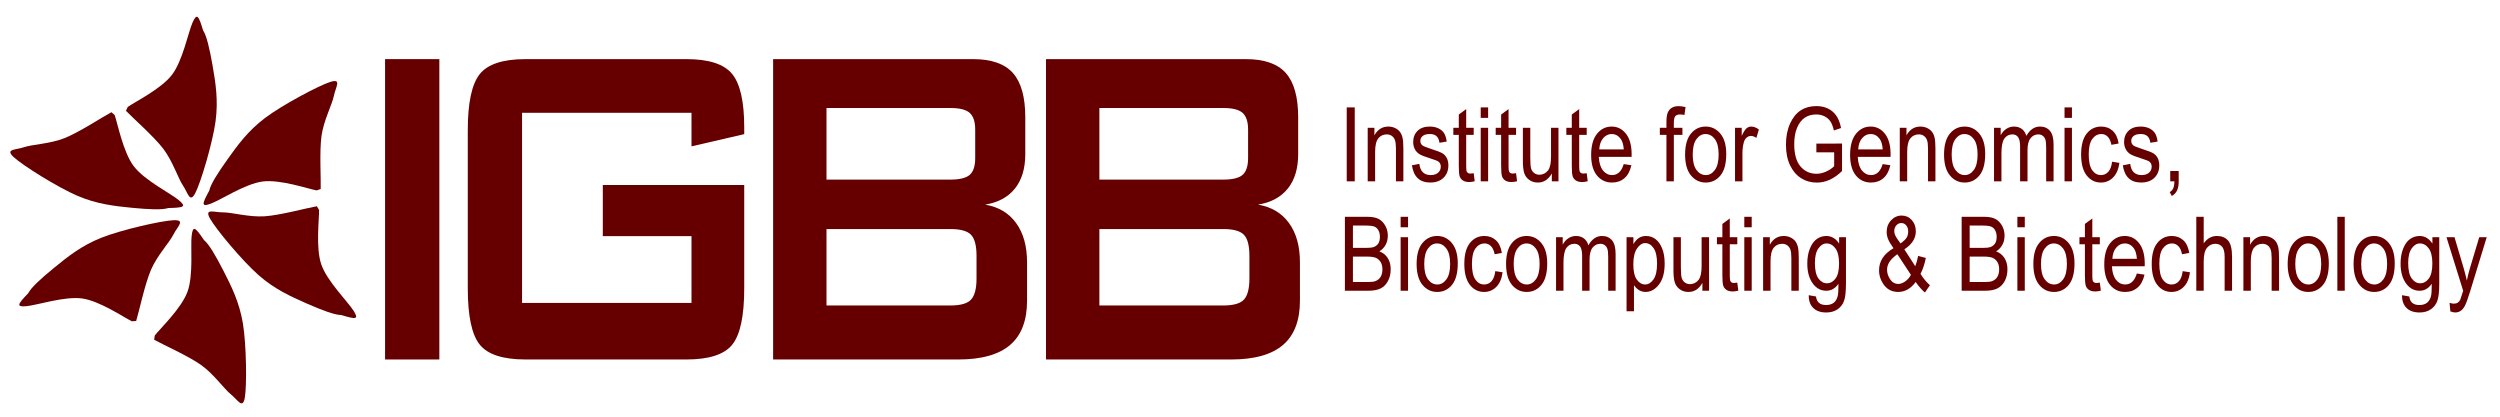 <?xml version="1.0" encoding="utf-8"?>
<!-- Generator: Adobe Illustrator 16.0.3, SVG Export Plug-In . SVG Version: 6.00 Build 0)  -->
<!DOCTYPE svg PUBLIC "-//W3C//DTD SVG 1.1//EN" "http://www.w3.org/Graphics/SVG/1.1/DTD/svg11.dtd">
<svg version="1.1" id="Layer_2" xmlns="http://www.w3.org/2000/svg" xmlns:xlink="http://www.w3.org/1999/xlink" x="0px" y="0px"
	 width="564px" height="94px" viewBox="3 5 564 94" enable-background="new 3 5 564 94" xml:space="preserve">
<g>
	<path fill="#660000" d="M306.82,45.909V29.23h1.81v16.679H306.82z"/>
	<path fill="#660000" d="M311.554,45.909V33.826h1.514v1.707c0.362-0.664,0.808-1.159,1.334-1.488
		c0.525-0.328,1.13-0.492,1.811-0.492c0.53,0,1.021,0.104,1.471,0.313c0.451,0.208,0.814,0.481,1.091,0.82
		c0.276,0.337,0.482,0.775,0.619,1.313c0.136,0.538,0.205,1.365,0.205,2.48v7.429h-1.673V38.55c0-0.888-0.077-1.537-0.229-1.947
		c-0.152-0.411-0.389-0.728-0.71-0.951c-0.323-0.224-0.696-0.336-1.122-0.336c-0.803,0-1.444,0.3-1.922,0.9
		c-0.479,0.6-0.717,1.628-0.717,3.086v6.606H311.554z"/>
	<path fill="#660000" d="M321.53,42.29l1.673-0.319c0.099,0.854,0.367,1.488,0.806,1.903c0.439,0.415,1.021,0.623,1.748,0.623
		s1.288-0.18,1.686-0.541s0.597-0.817,0.597-1.371c0-0.478-0.171-0.85-0.513-1.115c-0.234-0.183-0.803-0.411-1.707-0.684
		c-1.304-0.401-2.177-0.743-2.616-1.023c-0.439-0.281-0.781-0.657-1.024-1.126c-0.242-0.471-0.363-1.005-0.363-1.604
		c0-1.031,0.33-1.871,0.99-2.515c0.659-0.645,1.574-0.967,2.741-0.967c0.735,0,1.383,0.132,1.94,0.397
		c0.557,0.266,0.984,0.623,1.279,1.069c0.295,0.449,0.5,1.089,0.613,1.923l-1.638,0.273c-0.151-1.319-0.868-1.979-2.15-1.979
		c-0.728,0-1.271,0.146-1.626,0.437c-0.357,0.291-0.535,0.663-0.535,1.116c0,0.445,0.17,0.796,0.513,1.053
		c0.206,0.151,0.813,0.393,1.824,0.726c1.39,0.442,2.289,0.792,2.696,1.054c0.408,0.263,0.726,0.62,0.953,1.072
		c0.227,0.452,0.34,0.989,0.34,1.612c0,1.155-0.367,2.09-1.099,2.804s-1.73,1.072-2.997,1.072
		C323.287,46.182,321.911,44.884,321.53,42.29z"/>
	<path fill="#660000" d="M335.467,44.077l0.228,1.809c-0.463,0.121-0.88,0.183-1.25,0.183c-0.585,0-1.056-0.116-1.412-0.348
		s-0.601-0.547-0.732-0.95c-0.135-0.402-0.199-1.202-0.199-2.4v-6.951h-1.23v-1.593h1.23v-2.992l1.672-1.229v4.221h1.694v1.593
		h-1.694v7.065c0,0.652,0.049,1.073,0.147,1.263c0.144,0.273,0.413,0.409,0.808,0.409C334.917,44.156,335.163,44.129,335.467,44.077
		z"/>
	<path fill="#660000" d="M337.048,31.585V29.23h1.674v2.355H337.048z M337.048,45.909V33.826h1.674v12.083H337.048z"/>
	<path fill="#660000" d="M345.024,44.077l0.227,1.809c-0.463,0.121-0.88,0.183-1.252,0.183c-0.584,0-1.053-0.116-1.41-0.348
		c-0.356-0.231-0.601-0.547-0.733-0.95c-0.132-0.402-0.2-1.202-0.2-2.4v-6.951h-1.228v-1.593h1.228v-2.992l1.674-1.229v4.221h1.695
		v1.593h-1.695v7.065c0,0.652,0.049,1.073,0.146,1.263c0.145,0.273,0.414,0.409,0.809,0.409
		C344.474,44.156,344.72,44.129,345.024,44.077z"/>
	<path fill="#660000" d="M353.091,45.909v-1.775c-0.388,0.683-0.844,1.195-1.366,1.536c-0.523,0.342-1.114,0.513-1.774,0.513
		c-0.781,0-1.449-0.211-2.002-0.632c-0.555-0.421-0.925-0.953-1.11-1.598c-0.187-0.644-0.278-1.524-0.278-2.639v-7.486h1.673v6.7
		c0,1.245,0.063,2.076,0.188,2.498c0.126,0.421,0.356,0.758,0.694,1.013c0.337,0.253,0.723,0.38,1.155,0.38
		c0.803,0,1.462-0.329,1.978-0.989c0.441-0.568,0.661-1.611,0.661-3.128v-6.474h1.683v12.083H353.091z"/>
	<path fill="#660000" d="M360.962,44.077l0.229,1.809c-0.463,0.121-0.88,0.183-1.252,0.183c-0.584,0-1.054-0.116-1.41-0.348
		c-0.357-0.231-0.602-0.547-0.733-0.95c-0.133-0.402-0.2-1.202-0.2-2.4v-6.951h-1.229v-1.593h1.229v-2.992l1.673-1.229v4.221h1.694
		v1.593h-1.694v7.065c0,0.652,0.049,1.073,0.147,1.263c0.145,0.273,0.414,0.409,0.809,0.409
		C360.413,44.156,360.659,44.129,360.962,44.077z"/>
	<path fill="#660000" d="M369.313,42.018l1.729,0.26c-0.289,1.29-0.81,2.262-1.563,2.919c-0.755,0.655-1.689,0.984-2.806,0.984
		c-1.402,0-2.538-0.534-3.406-1.6c-0.869-1.064-1.304-2.603-1.304-4.612c0-2.085,0.438-3.677,1.315-4.773
		c0.875-1.096,1.985-1.644,3.328-1.644c1.28,0,2.35,0.538,3.208,1.616c0.856,1.076,1.285,2.635,1.285,4.675l-0.011,0.546h-7.396
		c0.069,1.357,0.384,2.382,0.944,3.071c0.562,0.691,1.244,1.036,2.048,1.036C367.944,44.498,368.819,43.671,369.313,42.018z
		 M363.795,38.706h5.53c-0.076-1.046-0.301-1.827-0.672-2.343c-0.539-0.751-1.225-1.126-2.059-1.126
		c-0.751,0-1.393,0.314-1.923,0.939C364.141,36.801,363.849,37.645,363.795,38.706z"/>
	<path fill="#660000" d="M378.948,45.909v-10.49h-1.49v-1.593h1.49v-1.286c0-0.948,0.101-1.659,0.298-2.133
		c0.198-0.475,0.5-0.837,0.907-1.087c0.406-0.25,0.918-0.375,1.534-0.375c0.479,0,1.003,0.072,1.573,0.216l-0.25,1.775
		c-0.35-0.076-0.68-0.114-0.99-0.114c-0.5,0-0.858,0.131-1.075,0.393c-0.216,0.262-0.324,0.76-0.324,1.496v1.115h1.935v1.593h-1.935
		v10.49H378.948z"/>
	<path fill="#660000" d="M383.159,39.867c0-2.086,0.437-3.659,1.313-4.722c0.876-1.061,1.985-1.592,3.328-1.592
		c1.319,0,2.423,0.531,3.311,1.592c0.887,1.063,1.331,2.595,1.331,4.596c0,2.169-0.437,3.785-1.309,4.846
		c-0.872,1.063-1.983,1.594-3.333,1.594c-1.328,0-2.434-0.534-3.316-1.6C383.601,43.518,383.159,41.946,383.159,39.867z
		 M384.877,39.862c0,1.563,0.284,2.728,0.854,3.491c0.568,0.764,1.273,1.145,2.115,1.145c0.788,0,1.466-0.385,2.031-1.157
		c0.564-0.771,0.847-1.93,0.847-3.479c0-1.557-0.283-2.717-0.853-3.48s-1.274-1.145-2.116-1.145c-0.796,0-1.477,0.384-2.036,1.151
		C385.157,37.154,384.877,38.312,384.877,39.862z"/>
	<path fill="#660000" d="M394.422,45.909V33.826h1.513v1.832c0.388-0.85,0.741-1.414,1.064-1.69
		c0.322-0.277,0.684-0.415,1.086-0.415c0.563,0,1.134,0.22,1.718,0.66l-0.568,1.899c-0.417-0.295-0.823-0.444-1.218-0.444
		c-0.356,0-0.684,0.125-0.979,0.375c-0.295,0.251-0.504,0.6-0.625,1.047c-0.213,0.781-0.318,1.611-0.318,2.491v6.326H394.422z"/>
	<path fill="#660000" d="M412.772,39.366v-1.968l5.791-0.012v6.201c-0.888,0.865-1.806,1.515-2.753,1.95
		c-0.948,0.437-1.924,0.655-2.924,0.655c-1.335,0-2.526-0.334-3.573-1.001c-1.046-0.668-1.875-1.644-2.485-2.926
		c-0.611-1.284-0.916-2.824-0.916-4.623c0-1.822,0.308-3.407,0.922-4.758c0.614-1.352,1.417-2.347,2.412-2.989
		c0.993-0.642,2.168-0.962,3.526-0.962c1.001,0,1.877,0.186,2.627,0.558c0.752,0.372,1.37,0.898,1.855,1.581
		c0.485,0.684,0.849,1.62,1.092,2.811l-1.626,0.546c-0.221-0.942-0.498-1.645-0.831-2.111c-0.334-0.466-0.773-0.832-1.319-1.097
		c-0.547-0.266-1.16-0.398-1.844-0.398c-0.993,0-1.849,0.24-2.564,0.723c-0.718,0.482-1.294,1.232-1.729,2.25
		c-0.438,1.017-0.654,2.257-0.654,3.723c0,2.231,0.466,3.903,1.399,5.016c0.933,1.111,2.146,1.667,3.64,1.667
		c0.713,0,1.443-0.17,2.191-0.512c0.746-0.342,1.34-0.746,1.779-1.217v-3.106H412.772z"/>
	<path fill="#660000" d="M427.733,42.018l1.729,0.26c-0.288,1.29-0.809,2.262-1.564,2.919c-0.755,0.655-1.689,0.984-2.804,0.984
		c-1.403,0-2.539-0.534-3.407-1.6c-0.869-1.064-1.303-2.603-1.303-4.612c0-2.085,0.438-3.677,1.314-4.773
		c0.875-1.096,1.984-1.644,3.326-1.644c1.281,0,2.352,0.538,3.209,1.616c0.857,1.076,1.285,2.635,1.285,4.675l-0.012,0.546h-7.394
		c0.068,1.357,0.382,2.382,0.943,3.071c0.562,0.691,1.244,1.036,2.048,1.036C426.364,44.498,427.239,43.671,427.733,42.018z
		 M422.216,38.706h5.529c-0.077-1.046-0.3-1.827-0.672-2.343c-0.539-0.751-1.226-1.126-2.061-1.126c-0.75,0-1.391,0.314-1.922,0.939
		C422.561,36.801,422.268,37.645,422.216,38.706z"/>
	<path fill="#660000" d="M431.589,45.909V33.826h1.514v1.707c0.364-0.664,0.808-1.159,1.334-1.488
		c0.527-0.328,1.131-0.492,1.812-0.492c0.53,0,1.021,0.104,1.471,0.313c0.451,0.208,0.814,0.481,1.091,0.82
		c0.276,0.337,0.482,0.775,0.619,1.313c0.136,0.538,0.204,1.365,0.204,2.48v7.429h-1.673V38.55c0-0.888-0.075-1.537-0.228-1.947
		c-0.151-0.411-0.388-0.728-0.711-0.951c-0.322-0.224-0.695-0.336-1.12-0.336c-0.804,0-1.444,0.3-1.922,0.9
		c-0.479,0.6-0.718,1.628-0.718,3.086v6.606H431.589z"/>
	<path fill="#660000" d="M441.578,39.867c0-2.086,0.438-3.659,1.314-4.722c0.875-1.061,1.985-1.592,3.328-1.592
		c1.319,0,2.423,0.531,3.311,1.592c0.887,1.063,1.331,2.595,1.331,4.596c0,2.169-0.436,3.785-1.309,4.846
		c-0.872,1.063-1.983,1.594-3.333,1.594c-1.327,0-2.435-0.534-3.317-1.6C442.02,43.518,441.578,41.946,441.578,39.867z
		 M443.296,39.862c0,1.563,0.285,2.728,0.854,3.491c0.569,0.764,1.273,1.145,2.115,1.145c0.789,0,1.467-0.385,2.032-1.157
		c0.564-0.771,0.847-1.93,0.847-3.479c0-1.557-0.284-2.717-0.853-3.48s-1.275-1.145-2.117-1.145c-0.796,0-1.475,0.384-2.036,1.151
		C443.577,37.154,443.296,38.312,443.296,39.862z"/>
	<path fill="#660000" d="M452.853,45.909V33.826h1.502v1.683c0.333-0.625,0.761-1.107,1.284-1.447
		c0.522-0.339,1.093-0.509,1.715-0.509c0.696,0,1.284,0.179,1.766,0.537c0.481,0.358,0.823,0.881,1.027,1.568
		c0.396-0.702,0.851-1.229,1.364-1.579c0.514-0.351,1.083-0.526,1.707-0.526c0.951,0,1.7,0.322,2.249,0.967
		c0.548,0.644,0.822,1.676,0.822,3.095v8.294h-1.673v-7.62c0-0.866-0.063-1.479-0.188-1.839c-0.127-0.36-0.33-0.639-0.612-0.837
		c-0.281-0.197-0.599-0.296-0.949-0.296c-0.725,0-1.315,0.287-1.773,0.86c-0.457,0.573-0.686,1.474-0.686,2.705v7.027h-1.673v-7.859
		c0-1.002-0.153-1.708-0.46-2.118c-0.309-0.411-0.73-0.615-1.269-0.615c-0.767,0-1.372,0.309-1.815,0.929
		c-0.443,0.619-0.666,1.747-0.666,3.388v6.276H452.853z"/>
	<path fill="#660000" d="M468.758,31.585V29.23h1.672v2.355H468.758z M468.758,45.909V33.826h1.672v12.083H468.758z"/>
	<path fill="#660000" d="M479.485,41.482l1.65,0.263c-0.189,1.44-0.665,2.54-1.428,3.299c-0.763,0.758-1.679,1.138-2.748,1.138
		c-1.297,0-2.364-0.534-3.203-1.6c-0.838-1.064-1.256-2.641-1.256-4.726c0-2.101,0.422-3.677,1.267-4.728
		c0.847-1.05,1.934-1.575,3.261-1.575c1.024,0,1.887,0.318,2.589,0.956c0.701,0.637,1.151,1.592,1.347,2.866l-1.626,0.296
		c-0.16-0.816-0.437-1.425-0.831-1.828c-0.394-0.405-0.868-0.607-1.422-0.607c-0.827,0-1.511,0.366-2.054,1.099
		c-0.542,0.731-0.813,1.894-0.813,3.486c0,1.646,0.259,2.837,0.779,3.573c0.52,0.735,1.185,1.104,1.997,1.104
		c0.637,0,1.181-0.244,1.632-0.734C479.078,43.274,479.364,42.514,479.485,41.482z"/>
	<path fill="#660000" d="M481.909,42.29l1.672-0.319c0.099,0.854,0.367,1.488,0.806,1.903c0.439,0.415,1.021,0.623,1.748,0.623
		s1.288-0.18,1.686-0.541s0.597-0.817,0.597-1.371c0-0.478-0.171-0.85-0.513-1.115c-0.235-0.183-0.804-0.411-1.706-0.684
		c-1.305-0.401-2.178-0.743-2.617-1.023c-0.439-0.281-0.781-0.657-1.023-1.126c-0.244-0.471-0.364-1.005-0.364-1.604
		c0-1.031,0.33-1.871,0.99-2.515c0.659-0.645,1.573-0.967,2.741-0.967c0.735,0,1.383,0.132,1.939,0.397
		c0.559,0.266,0.984,0.623,1.28,1.069c0.295,0.449,0.501,1.089,0.614,1.923l-1.639,0.273c-0.152-1.319-0.868-1.979-2.149-1.979
		c-0.729,0-1.271,0.146-1.627,0.437c-0.356,0.291-0.535,0.663-0.535,1.116c0,0.445,0.171,0.796,0.513,1.053
		c0.206,0.151,0.813,0.393,1.824,0.726c1.389,0.442,2.289,0.792,2.697,1.054c0.407,0.263,0.725,0.62,0.951,1.072
		s0.34,0.989,0.34,1.612c0,1.155-0.366,2.09-1.098,2.804c-0.732,0.714-1.73,1.072-2.998,1.072
		C483.665,46.182,482.288,44.884,481.909,42.29z"/>
	<path fill="#660000" d="M492.603,45.909v-2.333h1.912v2.333c0,0.902-0.134,1.61-0.398,2.121c-0.267,0.512-0.652,0.905-1.16,1.178
		l-0.467-0.876c0.342-0.181,0.6-0.453,0.773-0.813c0.175-0.36,0.269-0.897,0.285-1.61H492.603z"/>
	<path fill="#660000" d="M306.411,70.591V53.913h5.138c1.039,0,1.863,0.162,2.472,0.484c0.606,0.322,1.104,0.824,1.492,1.504
		c0.386,0.684,0.58,1.438,0.58,2.264c0,0.766-0.166,1.455-0.501,2.07c-0.334,0.613-0.805,1.105-1.41,1.477
		c0.793,0.289,1.417,0.779,1.874,1.475s0.686,1.551,0.686,2.566c0,1.01-0.207,1.896-0.619,2.658
		c-0.414,0.764-0.967,1.316-1.656,1.662s-1.639,0.518-2.844,0.518H306.411z M308.22,60.921h2.964c0.775,0,1.325-0.053,1.653-0.158
		c0.471-0.16,0.833-0.428,1.088-0.803c0.254-0.375,0.381-0.885,0.381-1.531c0-0.598-0.115-1.098-0.348-1.494
		c-0.23-0.398-0.539-0.674-0.923-0.826c-0.384-0.15-1.072-0.227-2.067-0.227h-2.748V60.921z M308.22,68.624h3.408
		c0.752,0,1.307-0.068,1.663-0.205c0.518-0.197,0.91-0.521,1.181-0.973c0.27-0.451,0.404-1.018,0.404-1.701
		c0-0.629-0.129-1.162-0.389-1.6c-0.258-0.436-0.604-0.752-1.041-0.955c-0.438-0.199-1.123-0.301-2.058-0.301h-3.169V68.624z"/>
	<path fill="#660000" d="M318.982,56.269v-2.355h1.673v2.355H318.982z M318.982,70.591V58.509h1.673v12.082H318.982z"/>
	<path fill="#660000" d="M322.589,64.55c0-2.084,0.438-3.658,1.314-4.721c0.875-1.063,1.985-1.592,3.326-1.592
		c1.32,0,2.424,0.529,3.311,1.592c0.889,1.063,1.332,2.594,1.332,4.596c0,2.17-0.437,3.785-1.309,4.848
		c-0.871,1.061-1.982,1.592-3.334,1.592c-1.326,0-2.432-0.533-3.314-1.598C323.031,68.2,322.589,66.63,322.589,64.55z
		 M324.308,64.544c0,1.566,0.283,2.729,0.854,3.492c0.566,0.764,1.273,1.145,2.115,1.145c0.788,0,1.466-0.385,2.029-1.156
		c0.566-0.77,0.849-1.93,0.849-3.48c0-1.555-0.284-2.715-0.853-3.479c-0.57-0.764-1.274-1.146-2.116-1.146
		c-0.798,0-1.476,0.385-2.038,1.152C324.588,61.837,324.308,62.995,324.308,64.544z"/>
	<path fill="#660000" d="M340.336,66.167l1.649,0.262c-0.189,1.439-0.664,2.541-1.427,3.299s-1.679,1.137-2.747,1.137
		c-1.297,0-2.365-0.533-3.203-1.598c-0.839-1.066-1.257-2.643-1.257-4.729c0-2.1,0.423-3.676,1.268-4.725
		c0.846-1.051,1.933-1.576,3.26-1.576c1.024,0,1.887,0.318,2.589,0.955c0.701,0.637,1.15,1.592,1.348,2.867l-1.627,0.295
		c-0.159-0.814-0.436-1.426-0.83-1.828c-0.395-0.404-0.869-0.607-1.423-0.607c-0.826,0-1.511,0.367-2.053,1.1
		c-0.543,0.732-0.813,1.895-0.813,3.486c0,1.646,0.26,2.836,0.779,3.572s1.186,1.104,1.996,1.104c0.638,0,1.182-0.244,1.633-0.734
		C339.929,67.958,340.216,67.198,340.336,66.167z"/>
	<path fill="#660000" d="M342.771,64.55c0-2.084,0.437-3.658,1.313-4.721s1.985-1.592,3.328-1.592c1.319,0,2.424,0.529,3.311,1.592
		s1.331,2.594,1.331,4.596c0,2.17-0.437,3.785-1.309,4.848c-0.872,1.061-1.983,1.592-3.333,1.592c-1.327,0-2.433-0.533-3.316-1.598
		C343.214,68.2,342.771,66.63,342.771,64.55z M344.489,64.544c0,1.566,0.284,2.729,0.854,3.492c0.568,0.764,1.274,1.145,2.115,1.145
		c0.789,0,1.467-0.385,2.031-1.156c0.564-0.77,0.848-1.93,0.848-3.48c0-1.555-0.284-2.715-0.854-3.479
		c-0.568-0.764-1.273-1.146-2.115-1.146c-0.798,0-1.477,0.385-2.037,1.152C344.77,61.837,344.489,62.995,344.489,64.544z"/>
	<path fill="#660000" d="M354.046,70.591V58.509h1.501v1.686c0.333-0.627,0.761-1.109,1.284-1.449
		c0.521-0.34,1.094-0.508,1.715-0.508c0.696,0,1.285,0.178,1.766,0.535c0.481,0.359,0.824,0.883,1.028,1.568
		c0.396-0.701,0.851-1.227,1.364-1.578s1.082-0.525,1.707-0.525c0.951,0,1.699,0.322,2.248,0.967
		c0.548,0.645,0.822,1.676,0.822,3.094v8.293h-1.673v-7.619c0-0.865-0.063-1.479-0.188-1.838c-0.125-0.361-0.33-0.641-0.611-0.838
		c-0.282-0.197-0.599-0.297-0.949-0.297c-0.725,0-1.315,0.287-1.773,0.861c-0.458,0.572-0.687,1.475-0.687,2.705v7.025h-1.673
		v-7.857c0-1.002-0.153-1.709-0.461-2.119c-0.307-0.408-0.729-0.615-1.268-0.615c-0.766,0-1.371,0.311-1.814,0.93
		c-0.444,0.619-0.666,1.748-0.666,3.387v6.275H354.046z"/>
	<path fill="#660000" d="M369.95,75.222V58.509h1.547v1.57c0.379-0.65,0.799-1.121,1.261-1.41s0.992-0.432,1.59-0.432
		c0.781,0,1.484,0.23,2.113,0.693c0.628,0.463,1.135,1.166,1.516,2.111c0.384,0.943,0.574,2.078,0.574,3.406
		c0,2.055-0.43,3.639-1.291,4.75s-1.872,1.666-3.032,1.666c-0.516,0-0.997-0.131-1.444-0.398c-0.448-0.264-0.835-0.641-1.16-1.127
		v5.883H369.95z M371.477,64.62c0,1.561,0.262,2.713,0.783,3.451c0.521,0.74,1.153,1.109,1.896,1.109
		c0.711,0,1.335-0.383,1.872-1.148s0.806-1.949,0.806-3.551c0-1.576-0.261-2.744-0.783-3.504c-0.521-0.758-1.158-1.137-1.906-1.137
		c-0.674,0-1.286,0.408-1.84,1.223C371.753,61.88,371.477,63.063,371.477,64.62z"/>
	<path fill="#660000" d="M387.06,70.591v-1.773c-0.386,0.682-0.841,1.195-1.364,1.535c-0.522,0.342-1.114,0.512-1.774,0.512
		c-0.78,0-1.449-0.209-2.002-0.631c-0.555-0.422-0.925-0.953-1.11-1.598c-0.185-0.645-0.278-1.525-0.278-2.641v-7.486h1.673v6.701
		c0,1.244,0.063,2.076,0.188,2.498c0.126,0.42,0.356,0.758,0.694,1.012c0.337,0.256,0.723,0.381,1.155,0.381
		c0.803,0,1.462-0.33,1.979-0.988c0.44-0.57,0.66-1.611,0.66-3.129v-6.475h1.683v12.082H387.06z"/>
	<path fill="#660000" d="M394.933,68.761l0.229,1.809c-0.463,0.121-0.88,0.182-1.252,0.182c-0.584,0-1.053-0.115-1.41-0.348
		c-0.357-0.23-0.602-0.547-0.733-0.949c-0.133-0.402-0.2-1.203-0.2-2.4v-6.951h-1.229v-1.594h1.229v-2.992l1.673-1.229v4.221h1.694
		v1.594h-1.694v7.064c0,0.652,0.049,1.072,0.147,1.262c0.145,0.273,0.414,0.412,0.809,0.412
		C394.384,68.841,394.63,68.813,394.933,68.761z"/>
	<path fill="#660000" d="M396.515,56.269v-2.355h1.672v2.355H396.515z M396.515,70.591V58.509h1.672v12.082H396.515z"/>
	<path fill="#660000" d="M400.758,70.591V58.509h1.514v1.707c0.362-0.664,0.808-1.158,1.335-1.488
		c0.525-0.328,1.129-0.49,1.811-0.49c0.53,0,1.021,0.104,1.472,0.313c0.45,0.209,0.813,0.482,1.091,0.818
		c0.275,0.338,0.48,0.775,0.618,1.314c0.136,0.539,0.204,1.365,0.204,2.48v7.428h-1.672v-7.355c0-0.889-0.076-1.539-0.229-1.949
		c-0.15-0.408-0.389-0.727-0.71-0.951c-0.323-0.223-0.696-0.336-1.12-0.336c-0.805,0-1.447,0.301-1.924,0.9
		c-0.479,0.6-0.717,1.629-0.717,3.086v6.605H400.758z"/>
	<path fill="#660000" d="M411.055,71.593l1.638,0.297c0.076,0.646,0.304,1.131,0.683,1.447s0.907,0.475,1.581,0.475
		c0.736,0,1.321-0.176,1.758-0.529s0.734-0.879,0.894-1.576c0.099-0.426,0.147-1.32,0.147-2.686
		c-0.363,0.52-0.772,0.912-1.229,1.176c-0.454,0.264-0.959,0.395-1.512,0.395c-1.184,0-2.167-0.5-2.948-1.5
		c-0.896-1.154-1.342-2.697-1.342-4.631c0-1.297,0.196-2.432,0.592-3.402c0.394-0.971,0.911-1.684,1.552-2.139
		c0.642-0.455,1.36-0.682,2.156-0.682c0.585,0,1.117,0.143,1.599,0.43c0.481,0.285,0.909,0.715,1.28,1.287v-1.445h1.547v10.445
		c0,1.857-0.151,3.182-0.455,3.975c-0.303,0.793-0.801,1.418-1.49,1.879c-0.69,0.459-1.521,0.688-2.49,0.688
		c-1.284,0-2.27-0.346-2.959-1.035C411.365,73.771,411.032,72.813,411.055,71.593z M412.442,64.335c0,1.588,0.262,2.748,0.786,3.479
		c0.525,0.729,1.167,1.094,1.928,1.094c0.76,0,1.406-0.357,1.938-1.072c0.532-0.715,0.799-1.852,0.799-3.41
		c0-1.52-0.274-2.65-0.821-3.393c-0.549-0.74-1.213-1.113-1.996-1.113c-0.698,0-1.312,0.373-1.841,1.113
		C412.707,61.774,412.442,62.874,412.442,64.335z"/>
	<path fill="#660000" d="M435.173,68.612c-1.106,1.502-2.412,2.252-3.912,2.252c-1.358,0-2.423-0.508-3.192-1.525
		c-0.77-1.016-1.154-2.139-1.154-3.367c0-2.057,1.087-3.713,3.259-4.973c-0.603-0.838-1.011-1.527-1.224-2.068
		c-0.212-0.543-0.317-1.07-0.317-1.586c0-1.053,0.331-1.936,0.995-2.646c0.664-0.713,1.461-1.07,2.395-1.07
		c0.896,0,1.649,0.336,2.265,1.008c0.613,0.67,0.922,1.521,0.922,2.553c0,1.584-0.864,2.938-2.59,4.059l2.459,3.807
		c0.268-0.652,0.485-1.428,0.654-2.324l1.739,0.457c-0.295,1.441-0.697,2.639-1.205,3.594c0.614,1.002,1.323,1.855,2.127,2.559
		l-1.126,1.641C436.591,70.437,435.894,69.649,435.173,68.612z M434.104,67.005l-3.062-4.66c-0.864,0.629-1.467,1.223-1.808,1.781
		c-0.341,0.557-0.512,1.131-0.512,1.723c0,0.758,0.233,1.482,0.703,2.172c0.47,0.691,1.082,1.035,1.839,1.035
		c0.484,0,0.995-0.186,1.532-0.555S433.77,67.632,434.104,67.005z M431.755,59.927c0.7-0.508,1.164-0.953,1.392-1.34
		c0.229-0.389,0.343-0.834,0.343-1.342c0-0.592-0.152-1.061-0.455-1.41c-0.304-0.348-0.668-0.521-1.093-0.521
		c-0.432,0-0.806,0.17-1.12,0.512c-0.314,0.34-0.473,0.783-0.473,1.328c0,0.521,0.221,1.094,0.662,1.715L431.755,59.927z"/>
	<path fill="#660000" d="M445.549,70.591V53.913h5.137c1.04,0,1.864,0.162,2.472,0.484s1.105,0.824,1.492,1.504
		c0.387,0.684,0.58,1.438,0.58,2.264c0,0.766-0.166,1.455-0.5,2.07c-0.335,0.613-0.805,1.105-1.411,1.477
		c0.793,0.289,1.418,0.779,1.875,1.475s0.686,1.551,0.686,2.566c0,1.01-0.206,1.896-0.62,2.658
		c-0.414,0.764-0.965,1.316-1.655,1.662c-0.689,0.346-1.638,0.518-2.845,0.518H445.549z M447.357,60.921h2.964
		c0.774,0,1.325-0.053,1.653-0.158c0.47-0.16,0.833-0.428,1.088-0.803c0.254-0.375,0.382-0.885,0.382-1.531
		c0-0.598-0.117-1.098-0.348-1.494c-0.231-0.398-0.539-0.674-0.924-0.826c-0.385-0.15-1.072-0.227-2.068-0.227h-2.747V60.921z
		 M447.357,68.624h3.407c0.752,0,1.308-0.068,1.664-0.205c0.517-0.197,0.909-0.521,1.18-0.973s0.404-1.018,0.404-1.701
		c0-0.629-0.129-1.162-0.388-1.6c-0.258-0.436-0.605-0.752-1.042-0.955c-0.438-0.199-1.123-0.301-2.058-0.301h-3.168V68.624z"/>
	<path fill="#660000" d="M458.12,56.269v-2.355h1.672v2.355H458.12z M458.12,70.591V58.509h1.672v12.082H458.12z"/>
	<path fill="#660000" d="M461.727,64.55c0-2.084,0.438-3.658,1.314-4.721c0.875-1.063,1.984-1.592,3.327-1.592
		c1.319,0,2.424,0.529,3.311,1.592c0.888,1.063,1.331,2.594,1.331,4.596c0,2.17-0.437,3.785-1.308,4.848
		c-0.872,1.061-1.983,1.592-3.334,1.592c-1.328,0-2.434-0.533-3.316-1.598C462.168,68.2,461.727,66.63,461.727,64.55z
		 M463.444,64.544c0,1.566,0.285,2.729,0.854,3.492s1.273,1.145,2.115,1.145c0.789,0,1.466-0.385,2.031-1.156
		c0.564-0.77,0.848-1.93,0.848-3.48c0-1.555-0.285-2.715-0.854-3.479s-1.274-1.146-2.116-1.146c-0.796,0-1.475,0.385-2.036,1.152
		C463.725,61.837,463.444,62.995,463.444,64.544z"/>
	<path fill="#660000" d="M476.721,68.761l0.228,1.809c-0.463,0.121-0.88,0.182-1.252,0.182c-0.584,0-1.055-0.115-1.41-0.348
		c-0.356-0.23-0.601-0.547-0.733-0.949c-0.134-0.402-0.198-1.203-0.198-2.4v-6.951h-1.23v-1.594h1.23v-2.992l1.671-1.229v4.221
		h1.695v1.594h-1.695v7.064c0,0.652,0.049,1.072,0.147,1.262c0.145,0.273,0.414,0.412,0.809,0.412
		C476.171,68.841,476.417,68.813,476.721,68.761z"/>
	<path fill="#660000" d="M485.071,66.7l1.729,0.262c-0.288,1.289-0.81,2.264-1.564,2.918c-0.756,0.658-1.688,0.984-2.804,0.984
		c-1.404,0-2.54-0.533-3.408-1.598c-0.868-1.066-1.302-2.604-1.302-4.613c0-2.086,0.437-3.678,1.313-4.773
		c0.876-1.096,1.985-1.643,3.328-1.643c1.281,0,2.352,0.539,3.208,1.615s1.286,2.635,1.286,4.676l-0.012,0.545h-7.395
		c0.067,1.357,0.383,2.383,0.943,3.072s1.244,1.035,2.048,1.035C483.702,69.181,484.578,68.354,485.071,66.7z M479.554,63.39h5.529
		c-0.077-1.045-0.3-1.826-0.672-2.342c-0.538-0.752-1.226-1.129-2.059-1.129c-0.751,0-1.392,0.314-1.923,0.939
		S479.606,62.327,479.554,63.39z"/>
	<path fill="#660000" d="M495.412,66.167l1.651,0.262c-0.191,1.439-0.667,2.541-1.428,3.299c-0.763,0.758-1.679,1.137-2.748,1.137
		c-1.298,0-2.364-0.533-3.204-1.598c-0.837-1.066-1.255-2.643-1.255-4.729c0-2.1,0.422-3.676,1.267-4.725
		c0.847-1.051,1.933-1.576,3.261-1.576c1.023,0,1.887,0.318,2.588,0.955s1.15,1.592,1.348,2.867l-1.627,0.295
		c-0.159-0.814-0.436-1.426-0.83-1.828c-0.395-0.404-0.868-0.607-1.422-0.607c-0.827,0-1.512,0.367-2.054,1.1
		c-0.543,0.732-0.813,1.895-0.813,3.486c0,1.646,0.259,2.836,0.779,3.572c0.519,0.736,1.186,1.104,1.996,1.104
		c0.637,0,1.182-0.244,1.634-0.734C495.005,67.958,495.291,67.198,495.412,66.167z"/>
	<path fill="#660000" d="M498.484,70.591V53.913h1.673v5.984c0.395-0.553,0.84-0.969,1.337-1.246
		c0.496-0.277,1.044-0.414,1.644-0.414c1.053,0,1.887,0.336,2.497,1.006c0.611,0.672,0.916,1.902,0.916,3.691v7.656h-1.673v-7.656
		c0-1.045-0.185-1.797-0.557-2.252s-0.884-0.684-1.537-0.684c-0.728,0-1.348,0.293-1.859,0.877s-0.768,1.619-0.768,3.105v6.609
		H498.484z"/>
	<path fill="#660000" d="M509.11,70.591V58.509h1.514v1.707c0.362-0.664,0.808-1.158,1.334-1.488c0.525-0.328,1.13-0.49,1.812-0.49
		c0.53,0,1.021,0.104,1.47,0.313c0.451,0.209,0.814,0.482,1.091,0.818c0.276,0.338,0.482,0.775,0.62,1.314
		c0.136,0.539,0.204,1.365,0.204,2.48v7.428h-1.673v-7.355c0-0.889-0.075-1.539-0.228-1.949c-0.152-0.408-0.389-0.727-0.71-0.951
		c-0.324-0.223-0.697-0.336-1.122-0.336c-0.804,0-1.445,0.301-1.923,0.9s-0.716,1.629-0.716,3.086v6.605H509.11z"/>
	<path fill="#660000" d="M519.099,64.55c0-2.084,0.438-3.658,1.315-4.721c0.875-1.063,1.983-1.592,3.327-1.592
		c1.32,0,2.423,0.529,3.311,1.592s1.33,2.594,1.33,4.596c0,2.17-0.436,3.785-1.308,4.848c-0.872,1.061-1.983,1.592-3.333,1.592
		c-1.328,0-2.433-0.533-3.316-1.598C519.541,68.2,519.099,66.63,519.099,64.55z M520.817,64.544c0,1.566,0.284,2.729,0.854,3.492
		c0.568,0.764,1.273,1.145,2.115,1.145c0.789,0,1.466-0.385,2.03-1.156c0.565-0.77,0.849-1.93,0.849-3.48
		c0-1.555-0.285-2.715-0.854-3.479c-0.569-0.764-1.273-1.146-2.116-1.146c-0.796,0-1.476,0.385-2.036,1.152
		C521.097,61.837,520.817,62.995,520.817,64.544z"/>
	<path fill="#660000" d="M530.306,70.591V53.913h1.672v16.678H530.306z"/>
	<path fill="#660000" d="M533.969,64.55c0-2.084,0.438-3.658,1.313-4.721c0.877-1.063,1.985-1.592,3.328-1.592
		c1.319,0,2.423,0.529,3.311,1.592c0.887,1.063,1.331,2.594,1.331,4.596c0,2.17-0.436,3.785-1.308,4.848
		c-0.873,1.061-1.984,1.592-3.334,1.592c-1.327,0-2.433-0.533-3.316-1.598C534.411,68.2,533.969,66.63,533.969,64.55z
		 M535.687,64.544c0,1.566,0.285,2.729,0.854,3.492s1.274,1.145,2.115,1.145c0.79,0,1.467-0.385,2.031-1.156
		c0.564-0.77,0.848-1.93,0.848-3.48c0-1.555-0.285-2.715-0.854-3.479s-1.273-1.146-2.115-1.146c-0.797,0-1.476,0.385-2.037,1.152
		C535.967,61.837,535.687,62.995,535.687,64.544z"/>
	<path fill="#660000" d="M544.901,71.593l1.639,0.297c0.074,0.646,0.303,1.131,0.683,1.447c0.379,0.316,0.905,0.475,1.581,0.475
		c0.736,0,1.322-0.176,1.758-0.529s0.733-0.879,0.894-1.576c0.098-0.426,0.147-1.32,0.147-2.686
		c-0.363,0.52-0.773,0.912-1.229,1.176s-0.96,0.395-1.514,0.395c-1.184,0-2.165-0.5-2.945-1.5c-0.896-1.154-1.344-2.697-1.344-4.631
		c0-1.297,0.197-2.432,0.593-3.402c0.394-0.971,0.911-1.684,1.552-2.139s1.36-0.682,2.156-0.682c0.584,0,1.116,0.143,1.599,0.43
		c0.481,0.285,0.907,0.715,1.28,1.287v-1.445h1.547v10.445c0,1.857-0.152,3.182-0.455,3.975c-0.305,0.793-0.801,1.418-1.491,1.879
		c-0.689,0.459-1.521,0.688-2.491,0.688c-1.281,0-2.268-0.346-2.957-1.035C545.213,73.771,544.88,72.813,544.901,71.593z
		 M546.289,64.335c0,1.588,0.263,2.748,0.787,3.479c0.524,0.729,1.166,1.094,1.927,1.094c0.76,0,1.406-0.357,1.938-1.072
		c0.531-0.715,0.798-1.852,0.798-3.41c0-1.52-0.273-2.65-0.821-3.393c-0.548-0.74-1.212-1.113-1.995-1.113
		c-0.699,0-1.313,0.373-1.841,1.113C546.554,61.774,546.289,62.874,546.289,64.335z"/>
	<path fill="#660000" d="M555.8,75.245l-0.181-1.922c0.372,0.119,0.69,0.18,0.955,0.18c0.357,0,0.651-0.072,0.884-0.215
		c0.23-0.145,0.423-0.367,0.574-0.672c0.054-0.105,0.273-0.775,0.661-2.008l-3.77-12.1h1.81l2.07,6.994
		c0.259,0.871,0.497,1.805,0.718,2.797c0.189-0.939,0.417-1.857,0.683-2.752l2.115-7.039h1.685l-3.76,12.287
		c-0.494,1.594-0.882,2.656-1.168,3.191c-0.284,0.535-0.606,0.92-0.969,1.156c-0.36,0.234-0.769,0.352-1.224,0.352
		C556.563,75.495,556.202,75.411,555.8,75.245z"/>
</g>
<g>
	<path fill="#660000" d="M20.438,49.16c4.442,1.904,8.394,2.328,12.302,2.716c3.912,0.387,6.888,0.502,8.224,0.057
		c3.53-0.078,4.161-0.277,2.376-1.776c-1.789-1.503-7.759-4.47-10.171-7.671c-2.413-3.204-3.624-9.615-4.303-11.542l-0.732-0.629
		c-1.865,0.979-7.227,4.507-10.513,5.823c-3.285,1.314-7.309,1.429-9.2,2.068c-1.891,0.641-4.345,0.37-2.34,2.232
		C8.083,42.302,15.995,47.254,20.438,49.16z"/>
	<path fill="#660000" d="M14.158,41.649c1.992-0.837,4.015-1.753,5.972-2.51c1.958-0.757,3.88-3.529,5.782-2.037
		c0.979,1.904,1.421,2.706,2.402,4.608l1.885,3.34l1.552,2.791c-0.599,1.644-6.337-0.774-9.268-1.805
		C19.55,45.004,14.44,42.847,14.158,41.649z"/>
	<path fill="#660000" d="M47.068,48.532c1.26-2.432,3.915-11.377,4.563-16.167c0.647-4.792-0.004-8.711-0.675-12.582
		c-0.674-3.871-1.359-6.77-2.143-7.938c-1.021-3.381-1.384-3.938-2.351-1.813c-0.965,2.125-2.229,8.67-4.671,11.852
		c-2.438,3.18-8.294,6.065-9.967,7.235l-0.412,0.873c1.446,1.536,6.278,5.757,8.426,8.573c2.145,2.813,3.332,6.66,4.455,8.31
		C45.414,48.527,45.809,50.964,47.068,48.532z"/>
	<path fill="#660000" d="M42.059,35.34c-1.253-1.683-4.439-2.792-3.512-5.023c1.573-1.454,2.229-2.094,3.799-3.55l2.713-2.708
		l2.275-2.24c1.743,0.137,0.951,6.31,0.739,9.411c-0.209,3.103-0.923,8.603-2.001,9.195C44.737,38.728,43.312,37.023,42.059,35.34z"
		/>
	<path fill="#660000" d="M50.574,50.939c2.19-0.804,7.738-4.5,11.718-4.997c3.977-0.499,10.141,1.645,12.148,2.016l0.911-0.321
		c0.08-2.105-0.311-8.513,0.186-12.015c0.497-3.504,2.398-7.051,2.788-9.009c0.389-1.96,1.845-3.953-0.771-3.144
		c-2.613,0.813-10.847,5.204-14.713,8.108c-3.866,2.906-6.199,6.121-8.481,9.32c-2.284,3.196-3.865,5.72-4.146,7.1
		C48.522,51.098,48.382,51.745,50.574,50.939z"/>
	<path fill="#660000" d="M64.533,34.907c2.354-2.029,6.771-5.383,7.947-5.032c-0.265,2.142-0.479,4.353-0.796,6.427
		s1.13,5.119-1.111,6.027c-2.141-0.098-3.056-0.115-5.197-0.212l-3.832-0.025l-3.191-0.049
		C57.224,40.706,62.177,36.935,64.533,34.907z"/>
	<path fill="#660000" d="M72.163,73.456c3.597,1.58,6.389,2.613,7.796,2.609c3.381,1.021,4.045,1.027,2.81-0.955
		c-1.235-1.979-5.984-6.658-7.284-10.449c-1.297-3.793-0.456-10.264-0.505-12.305l-0.5-0.828c-2.076,0.352-8.271,2.039-11.801,2.268
		c-3.531,0.23-7.393-0.908-9.389-0.889c-1.996,0.021-4.246-1-2.918,1.393c1.329,2.396,7.309,9.561,10.94,12.752
		C64.943,70.245,68.566,71.87,72.163,73.456z"/>
	<path fill="#660000" d="M64.226,64.718c-2.467-1.893-6.653-5.531-6.55-6.758c2.151-0.176,4.36-0.416,6.457-0.527
		c2.097-0.111,4.782-2.15,6.127-0.145c0.341,2.115,0.511,3.018,0.853,5.131l0.753,3.76l0.605,3.135
		C71.396,70.688,66.69,66.61,64.226,64.718z"/>
	<path fill="#660000" d="M58.227,94.718c0.481-2.695,0.366-12.027-0.434-16.793c-0.802-4.77-2.585-8.318-4.374-11.818
		c-1.788-3.496-3.304-6.063-4.4-6.945c-1.974-2.928-2.485-3.35-2.779-1.033c-0.294,2.314,0.439,8.943-0.949,12.701
		c-1.387,3.762-6.125,8.248-7.38,9.863l-0.13,0.955c1.832,1.039,7.701,3.641,10.583,5.693c2.884,2.047,5.159,5.371,6.719,6.617
		C56.641,95.202,57.742,97.413,58.227,94.718z"/>
	<path fill="#660000" d="M44.69,79.843c1.069-1.854,1.506-2.662,2.576-4.516l1.788-3.393l1.512-2.814
		c1.704-0.383,2.775,5.75,3.495,8.773c0.718,3.023,1.666,8.49,0.813,9.373c-1.781-1.221-3.646-2.43-5.34-3.664
		C47.836,82.364,44.466,82.251,44.69,79.843z"/>
	<path fill="#660000" d="M8.944,74.077c2.326-0.197,8.652-2.305,12.621-1.738c3.968,0.568,9.349,4.26,11.191,5.145l0.962-0.072
		c0.632-2.008,1.944-8.289,3.342-11.539c1.402-3.252,4.172-6.172,5.062-7.959c0.89-1.791,2.819-3.328,0.083-3.236
		c-2.735,0.098-11.834,2.166-16.328,3.953c-4.498,1.783-7.592,4.271-10.636,6.756c-3.043,2.482-5.234,4.5-5.869,5.756
		C6.925,73.688,6.62,74.278,8.944,74.077z"/>
	<path fill="#660000" d="M26.632,62.28c2.805-1.334,7.952-3.41,8.993-2.76c-0.822,1.996-1.608,4.072-2.461,5.99
		c-0.854,1.92-0.259,5.238-2.66,5.521c-2.039-0.654-2.919-0.914-4.957-1.568l-3.689-1.037L18.79,67.54
		C18.055,65.958,23.826,63.62,26.632,62.28z"/>
</g>
<g>
	<g>
		<path fill="#660000" d="M89.871,86.099V18.338h12.245v67.761H89.871z"/>
		<path fill="#660000" d="M159.002,30.454h-38.227v42.885h38.227V58.278h-20.009V46.737h31.905v23.332
			c0,6.199-0.895,10.42-2.688,12.664c-1.79,2.244-5.244,3.365-10.353,3.365h-36.285c-5.111,0-8.562-1.121-10.353-3.365
			c-1.793-2.244-2.688-6.465-2.688-12.664V34.364c0-6.154,0.895-10.363,2.688-12.628c1.791-2.264,5.241-3.398,10.353-3.398h36.285
			c5.043,0,8.478,1.113,10.305,3.333c1.824,2.223,2.736,6.241,2.736,12.053v1.538l-11.896,2.755V30.454z"/>
		<path fill="#660000" d="M177.414,86.099V18.338h45.095c4.146,0,7.148,1.049,9.008,3.14c1.859,2.094,2.787,5.43,2.787,10.001v8.271
			c0,3.248-0.781,5.845-2.34,7.788c-1.559,1.946-3.799,3.152-6.72,3.623c3.021,0.512,5.353,1.9,6.993,4.166
			c1.644,2.266,2.466,5.215,2.466,8.846v8.656c0,4.488-1.277,7.818-3.831,9.998c-2.557,2.18-6.44,3.271-11.648,3.271H177.414z
			 M217.38,29.365h-27.922v16.154h27.922c2.125,0,3.593-0.363,4.407-1.09c0.811-0.725,1.22-1.986,1.22-3.781v-6.411
			c0-1.753-0.409-3.003-1.22-3.751C220.973,29.738,219.505,29.365,217.38,29.365z M217.38,56.671h-27.922v17.246h27.922
			c2.322,0,3.893-0.447,4.705-1.346c0.812-0.896,1.219-2.479,1.219-4.742V62.7c0-2.264-0.407-3.836-1.219-4.713
			C221.272,57.114,219.702,56.671,217.38,56.671z"/>
		<path fill="#660000" d="M238.978,86.099V18.338h45.094c4.147,0,7.151,1.049,9.009,3.14c1.857,2.094,2.788,5.43,2.788,10.001v8.271
			c0,3.248-0.779,5.845-2.338,7.788c-1.562,1.946-3.802,3.152-6.722,3.623c3.021,0.512,5.353,1.9,6.993,4.166
			c1.643,2.266,2.465,5.215,2.465,8.846v8.656c0,4.488-1.279,7.818-3.832,9.998c-2.556,2.18-6.438,3.271-11.648,3.271H238.978z
			 M278.944,29.365h-27.923v16.154h27.923c2.123,0,3.593-0.363,4.406-1.09c0.813-0.725,1.219-1.986,1.219-3.781v-6.411
			c0-1.753-0.405-3.003-1.219-3.751C282.537,29.738,281.067,29.365,278.944,29.365z M278.944,56.671h-27.923v17.246h27.923
			c2.324,0,3.891-0.447,4.704-1.346c0.813-0.896,1.22-2.479,1.22-4.742V62.7c0-2.264-0.407-3.836-1.22-4.713
			C282.835,57.114,281.269,56.671,278.944,56.671z"/>
	</g>
</g>
</svg>
